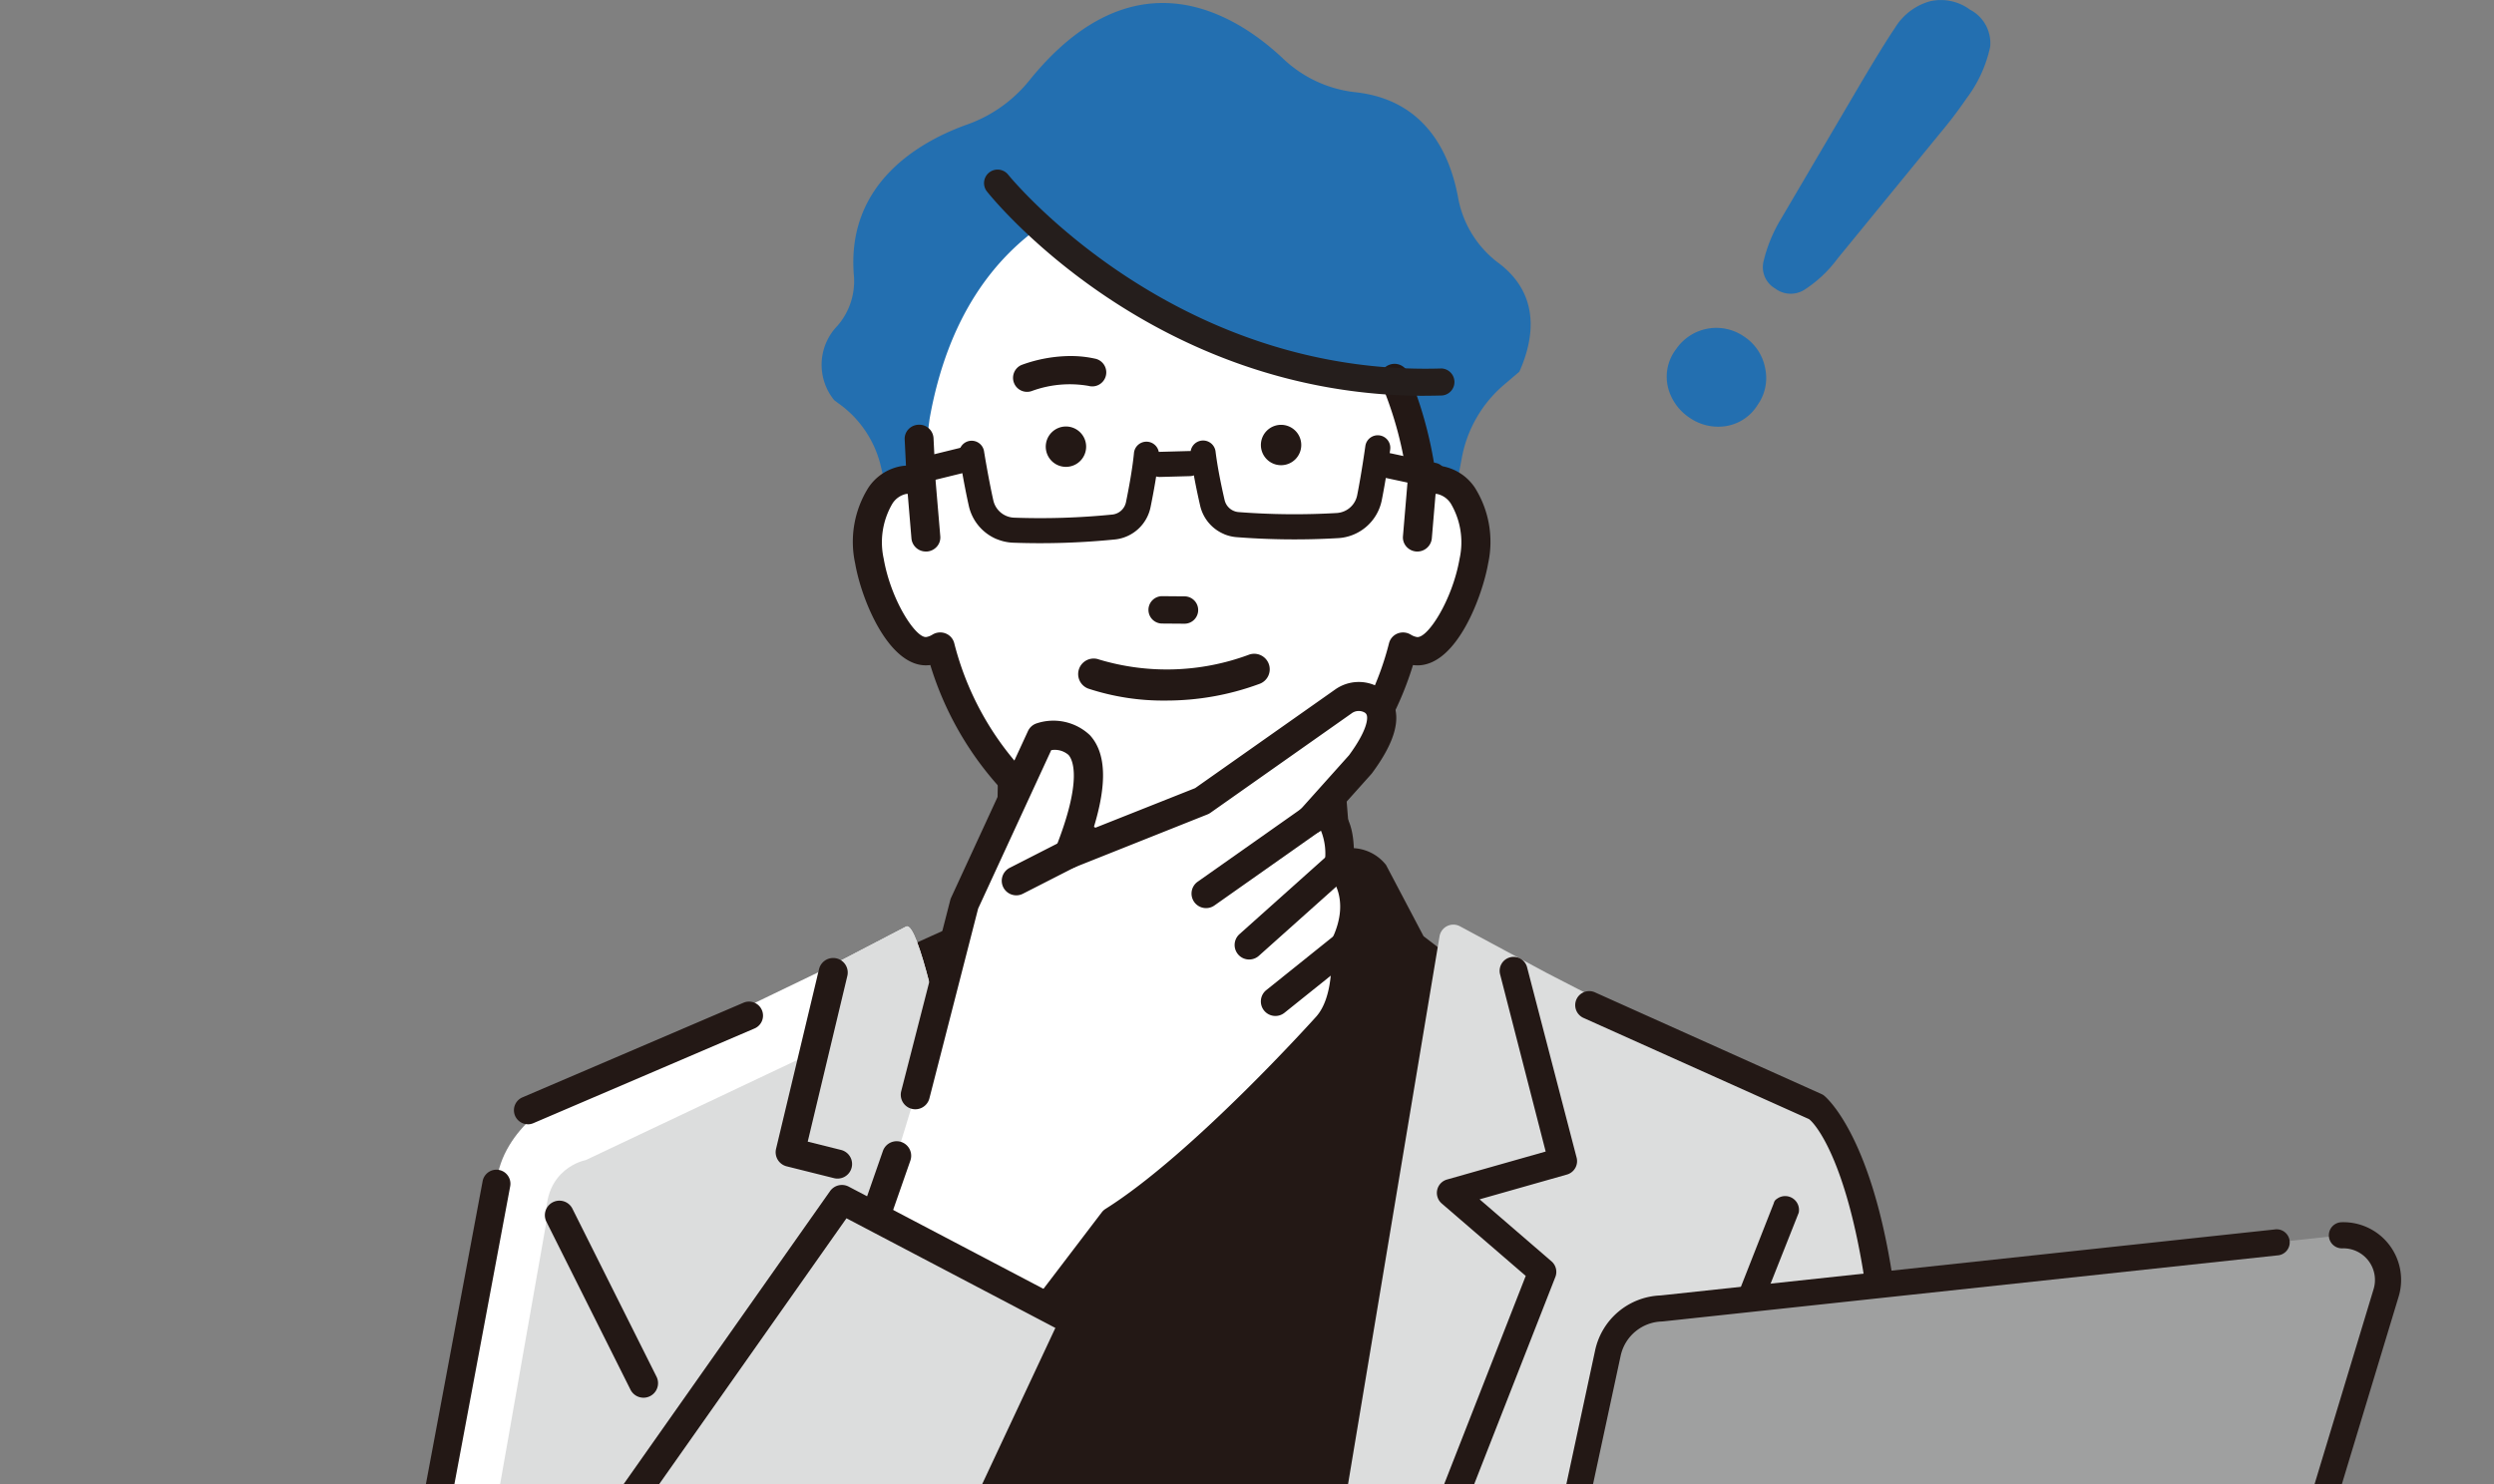 <svg xmlns="http://www.w3.org/2000/svg" xmlns:xlink="http://www.w3.org/1999/xlink" width="210" height="125" viewBox="0 0 210 125">
  <rect x="0" y="0" width="210" height="125" fill="#808080" stroke="none"/>
  <defs>
    <clipPath id="clip-path">
      <rect id="長方形_1121" data-name="長方形 1121" width="210" height="125" transform="translate(818 1128)" fill="#fff" stroke="#707070" stroke-width="1"/>
    </clipPath>
  </defs>
  <g id="マスクグループ_7" data-name="マスクグループ 7" transform="translate(-818 -1128)" clip-path="url(#clip-path)">
    <g id="グループ_889" data-name="グループ 889" transform="translate(830.181 1128)">
      <g id="グループ_890" data-name="グループ 890" transform="translate(17)">
        <path id="パス_17077" data-name="パス 17077" d="M125.489,146.929l-3.159-6a3.72,3.72,0,0,0-3.824-1.31l-15.246,3.8-13.4-3.195a2.511,2.511,0,0,0-2.954,1.612l-1.574,4.494-13.939,6.3L82.678,266.861h40.156L133.786,153.3Z" transform="translate(-34.804 -68.076)" fill="#231815"/>
        <path id="パス_17078" data-name="パス 17078" d="M135.055,22.405a8.846,8.846,0,0,1-3.411-5.475C130.968,13.2,128.906,8.62,122.919,8a10.473,10.473,0,0,1-6.073-2.876C114.405,2.846,110.544.193,106,.52c-3.7.266-7.244,2.473-10.52,6.56a11.759,11.759,0,0,1-5.231,3.665c-3.842,1.38-10.182,4.873-9.484,12.766a5.727,5.727,0,0,1-1.383,4.163,4.715,4.715,0,0,0-.279,6.271l.314.238a9.019,9.019,0,0,1,3.606,5.3L86.09,52.335l43.045,1.414,2.825-15a10.621,10.621,0,0,1,3.539-6.1l1.293-1.1.025-.056c1.174-2.652,1.822-6.382-1.762-9.092" transform="translate(-38.042 -0.24)" fill="#236fb0"/>
        <path id="パス_17079" data-name="パス 17079" d="M136.77,127.669l-1.387-14.479H109.328l-.314,14.955c16.109,10.056,27.756-.476,27.756-.476" transform="translate(-53.144 -55.233)" fill="#fff"/>
        <path id="パス_17080" data-name="パス 17080" d="M107.867,131.137h-.022a1.207,1.207,0,0,1-1.185-1.229l.314-17.891a1.207,1.207,0,0,1,1.206-1.187h26.055a1.207,1.207,0,0,1,1.2,1.112l1.387,17.322a1.206,1.206,0,1,1-2.4.193l-1.3-16.21H109.366l-.294,16.7a1.207,1.207,0,0,1-1.205,1.187" transform="translate(-51.996 -54.081)" fill="#231815"/>
        <path id="パス_17081" data-name="パス 17081" d="M100.613,36.64c6.83,5.76,6.83,6.84,14.019,9.719,0,0,16.3,2.964,15.349,3.353.292.672,1.006,3.124,1.567,5.328a32.249,32.249,0,0,1,.748,3.469,2.774,2.774,0,0,1,1.5-.192c2.172.357,3.454,3.408,2.865,6.814s-2.831,7.931-5,7.576a2.655,2.655,0,0,1-.954-.368A26.109,26.109,0,0,1,118.657,88.4a15.27,15.27,0,0,1-14.888,0A26.1,26.1,0,0,1,91.724,72.34a2.653,2.653,0,0,1-.955.368c-2.173.355-4.412-4.17-5-7.576s.692-6.457,2.864-6.814a2.777,2.777,0,0,1,1.5.192l.7-5.351c1.527-8.61,5.471-13.639,9.785-16.518h0" transform="translate(-41.74 -17.879)" fill="#fff"/>
        <path id="パス_17082" data-name="パス 17082" d="M132.981,68.83a3.588,3.588,0,0,0-.788-.04,33.687,33.687,0,0,0-2.246-7.965,1.044,1.044,0,0,0-1.352-.535.994.994,0,0,0-.55,1.314,31.3,31.3,0,0,1,2.229,8.424l-.384,4.535a1.013,1.013,0,0,0,.944,1.082c.029,0,.057,0,.086,0a1.021,1.021,0,0,0,1.027-.921l.333-3.928a1.471,1.471,0,0,1,.359.009c1.379.227,2.548,2.606,2.019,5.658-.619,3.559-2.74,6.923-3.813,6.754a1.6,1.6,0,0,1-.578-.227,1.058,1.058,0,0,0-.939-.081,1.013,1.013,0,0,0-.614.695,25.048,25.048,0,0,1-11.555,15.424,14.091,14.091,0,0,1-13.84.012A25.057,25.057,0,0,1,91.743,83.608a1.011,1.011,0,0,0-.615-.7,1.059,1.059,0,0,0-.94.082,1.584,1.584,0,0,1-.575.226c-1.076.179-3.2-3.2-3.815-6.753-.528-3.052.64-5.432,2.017-5.658a1.5,1.5,0,0,1,.362-.009l.333,3.928a1.021,1.021,0,0,0,1.027.921c.029,0,.057,0,.086,0a1.012,1.012,0,0,0,.944-1.082l-.391-4.613L90,66.294a1.032,1.032,0,0,0-2.061.1l.117,2.394a3.615,3.615,0,0,0-.58.047c-2.776.457-4.4,3.958-3.71,7.97.554,3.191,2.933,8.93,6.2,8.4l.081-.014a27.038,27.038,0,0,0,12.185,15.56,16.272,16.272,0,0,0,8.064,2.125,16.069,16.069,0,0,0,7.916-2.11,27.08,27.08,0,0,0,12.211-15.576l.084.015a2.631,2.631,0,0,0,.421.034c3.037,0,5.241-5.382,5.772-8.433.694-4.013-.935-7.514-3.713-7.97" transform="translate(-40.756 -29.381)" fill="#231815"/>
        <path id="パス_17083" data-name="パス 17083" d="M110.111,102.878a16.531,16.531,0,0,1-8.164-2.155A27.182,27.182,0,0,1,89.73,85.216c-3.344.46-5.769-5.332-6.329-8.562a8.576,8.576,0,0,1,1.116-6.378,4.2,4.2,0,0,1,2.748-1.808,3.872,3.872,0,0,1,.415-.045l-.108-2.2a1.168,1.168,0,0,1,.3-.846,1.219,1.219,0,0,1,.854-.4,1.2,1.2,0,0,1,1.275,1.131l.179,3.657.39,4.606a1.163,1.163,0,0,1-.275.856,1.219,1.219,0,0,1-.84.428c-.032,0-.067,0-.1,0a1.214,1.214,0,0,1-1.213-1.092L87.827,70.8a1.128,1.128,0,0,0-.161.013,1.831,1.831,0,0,0-1.137.824,6.433,6.433,0,0,0-.725,4.618c.615,3.539,2.729,6.741,3.6,6.6a1.4,1.4,0,0,0,.507-.2,1.247,1.247,0,0,1,1.107-.1,1.2,1.2,0,0,1,.728.824A24.868,24.868,0,0,0,103.234,98.7a13.942,13.942,0,0,0,13.655-.014,24.855,24.855,0,0,0,11.465-15.305,1.2,1.2,0,0,1,.727-.824,1.246,1.246,0,0,1,1.105.1,1.417,1.417,0,0,0,.511.2c.887.149,2.985-3.072,3.6-6.6a6.426,6.426,0,0,0-.725-4.617,1.831,1.831,0,0,0-1.14-.825,1.075,1.075,0,0,0-.157-.013l-.318,3.763a1.227,1.227,0,0,1-2.154.66,1.166,1.166,0,0,1-.275-.856l.383-4.535A31.252,31.252,0,0,0,127.7,61.5a1.157,1.157,0,0,1-.011-.9,1.194,1.194,0,0,1,.661-.658,1.231,1.231,0,0,1,1.593.633,34.007,34.007,0,0,1,2.234,7.846,3.413,3.413,0,0,1,.658.049h0a4.2,4.2,0,0,1,2.75,1.81,8.575,8.575,0,0,1,1.116,6.377c-.467,2.69-2.616,8.588-5.955,8.588-.127-.005-.249-.008-.374-.026a27.234,27.234,0,0,1-12.248,15.526,16.278,16.278,0,0,1-8.01,2.136M89.858,84.819a.19.19,0,0,1,.182.133,26.82,26.82,0,0,0,12.1,15.452,16.116,16.116,0,0,0,7.97,2.1,15.912,15.912,0,0,0,7.825-2.086,26.862,26.862,0,0,0,12.123-15.467.185.185,0,0,1,.216-.13l.077.014a3.279,3.279,0,0,0,.39.032c2.933,0,5.087-5.392,5.588-8.279a8.318,8.318,0,0,0-1.053-6.1,3.835,3.835,0,0,0-2.506-1.657,3.43,3.43,0,0,0-.746-.038.18.18,0,0,1-.2-.158,33.6,33.6,0,0,0-2.232-7.918.857.857,0,0,0-1.11-.436.824.824,0,0,0-.457.453.785.785,0,0,0,.008.613,31.579,31.579,0,0,1,2.243,8.478L129.9,74.4a.794.794,0,0,0,.188.583.848.848,0,0,0,.585.3.683.683,0,0,0,.071,0,.838.838,0,0,0,.841-.75l.332-3.927a.187.187,0,0,1,.171-.171,1.636,1.636,0,0,1,.405.011,2.188,2.188,0,0,1,1.384.977,6.708,6.708,0,0,1,.788,4.9c-.6,3.43-2.73,7.122-4.025,6.907a1.778,1.778,0,0,1-.647-.252.873.873,0,0,0-.773-.066.824.824,0,0,0-.5.566,25.234,25.234,0,0,1-11.643,15.54,14.329,14.329,0,0,1-14.032.01,25.242,25.242,0,0,1-11.658-15.55.824.824,0,0,0-.5-.566.875.875,0,0,0-.774.067,1.754,1.754,0,0,1-.642.251c-1.293.211-3.432-3.466-4.029-6.906a6.715,6.715,0,0,1,.788-4.9,2.185,2.185,0,0,1,1.382-.976,1.794,1.794,0,0,1,.407-.011.186.186,0,0,1,.171.171l.333,3.927a.84.84,0,0,0,.91.748.85.85,0,0,0,.587-.3A.792.792,0,0,0,90.2,74.4l-.391-4.612-.179-3.664a.833.833,0,0,0-.885-.777.849.849,0,0,0-.6.278.8.8,0,0,0-.209.576l.117,2.395a.187.187,0,0,1-.187.2,3.459,3.459,0,0,0-.55.045,3.832,3.832,0,0,0-2.5,1.655,8.322,8.322,0,0,0-1.053,6.1c.543,3.127,2.855,8.755,5.981,8.245l.073-.013a.206.206,0,0,1,.035,0" transform="translate(-40.577 -29.203)" fill="#231815"/>
        <path id="パス_17084" data-name="パス 17084" d="M103.831,80.8a3.979,3.979,0,0,1-2.376-2.818c-.419-1.873-.787-4.151-.8-4.247a1.056,1.056,0,1,1,2.085-.336c0,.023.374,2.311.779,4.121a1.867,1.867,0,0,0,1.769,1.461,61.082,61.082,0,0,0,8.26-.264,1.316,1.316,0,0,0,1.143-1.046c.23-1.122.533-2.743.668-4.1a1.056,1.056,0,1,1,2.1.21c-.144,1.442-.461,3.141-.7,4.312a3.422,3.422,0,0,1-2.973,2.72,63.149,63.149,0,0,1-8.56.277,3.977,3.977,0,0,1-1.391-.294" transform="translate(-49.061 -35.379)" fill="#231815"/>
        <path id="パス_17085" data-name="パス 17085" d="M92.876,74.4a1.057,1.057,0,0,0,.652,2.005l4.327-1.062a1.057,1.057,0,0,0-.5-2.054l-4.327,1.062a1.043,1.043,0,0,0-.15.049" transform="translate(-44.957 -35.746)" fill="#231815"/>
        <path id="パス_17086" data-name="パス 17086" d="M141.51,79.932a3.425,3.425,0,0,1-2.04-2.411c-.267-1.166-.622-2.857-.8-4.294a1.056,1.056,0,1,1,2.1-.257c.165,1.348.5,2.962.76,4.079a1.316,1.316,0,0,0,1.166,1.019,61.083,61.083,0,0,0,8.263.08,1.868,1.868,0,0,0,1.736-1.5c.364-1.818.684-4.115.687-4.138a1.056,1.056,0,1,1,2.092.291c-.013.1-.331,2.381-.708,4.263a3.98,3.98,0,0,1-3.7,3.2,63.193,63.193,0,0,1-8.563-.086,3.439,3.439,0,0,1-.993-.242" transform="translate(-67.598 -34.938)" fill="#231815"/>
        <path id="パス_17087" data-name="パス 17087" d="M168.039,74.24a1.058,1.058,0,0,0,.178,2.013l4.676,1a1.057,1.057,0,0,0,.441-2.068l-4.676-1a1.048,1.048,0,0,0-.619.055" transform="translate(-81.598 -36.188)" fill="#231815"/>
        <path id="パス_17088" data-name="パス 17088" d="M132.186,76.3a1.058,1.058,0,0,1,.371-2.036l2.519-.069a1.057,1.057,0,0,1,.057,2.114l-2.519.069a1.055,1.055,0,0,1-.428-.078" transform="translate(-64.12 -36.206)" fill="#231815"/>
        <path id="パス_17089" data-name="パス 17089" d="M141.839,46.927c-22.929,0-36.319-16.509-36.889-17.226a1.14,1.14,0,0,1,1.782-1.421c.133.167,13.308,16.366,35.149,16.366.447,0,.893-.007,1.346-.02h.035A1.141,1.141,0,0,1,143.3,46.9q-.735.022-1.458.022" transform="translate(-51.042 -13.59)" fill="#251e1c"/>
        <path id="パス_17090" data-name="パス 17090" d="M50.993,161.9s-2.027-9.936-3.046-9.507L40.5,156.269,19.186,166.544s-5.31,2.653-5.753,7.516L5.885,216.843c-16.754,58.8,21.91,35.2,21.91,35.2l1.132,21.1,30.311.046.047-52.226Z" transform="translate(-0.817 -74.358)" fill="#fff"/>
        <path id="パス_17091" data-name="パス 17091" d="M56.241,161.9s-2.027-9.936-3.046-9.507l-7.443,3.872-.633,6.848L26.2,172.07s-3.651.663-3.308,5.189l-6.98,39.584c-13.607,58.012,17.127,35.2,17.127,35.2l4.112-6.029,1.66,27.125,25.671.046.047-52.226Z" transform="translate(-6.064 -74.358)" fill="#dcdddd"/>
        <path id="パス_17092" data-name="パス 17092" d="M221.08,245.536c-11.666-27.253-14.575-59.76-14.575-59.76a94.96,94.96,0,0,0-6.633-18.33c-6.485-2.9-22.741-11.327-22.741-11.327l-7.22-3.884a1.179,1.179,0,0,0-1.716.811l-11.308,67.728L156.223,273h51.139l13.275-19.95c2.507-3.23,2.051-3.757.442-7.516" transform="translate(-76.158 -74.216)" fill="#dcdddd"/>
        <path id="パス_17093" data-name="パス 17093" d="M162.554,227.981a1.175,1.175,0,0,1-1.094-1.6l16.5-42.137-7.075-6.1a1.173,1.173,0,0,1,.447-2.017l8.307-2.357-3.831-14.9a1.175,1.175,0,0,1,2.251-.674l4.174,16.045a1.174,1.174,0,0,1-.8,1.466l-7.358,2.088,6.054,5.223a1.174,1.174,0,0,1,.326,1.316l-16.807,42.911a1.176,1.176,0,0,1-1.095.746" transform="translate(-78.671 -76.78)" fill="#231815"/>
        <path id="パス_17094" data-name="パス 17094" d="M213.659,295.927c-.033,0-.066,0-.1,0a1.114,1.114,0,0,1-1.012-1.206l3.89-78.561.02-.138,7.336-18.66a.543.543,0,0,1,.254-.354,1.163,1.163,0,0,1,1.841,1.166l-7.24,18.263-3.882,78.479a1.114,1.114,0,0,1-1.109,1.015" transform="translate(-103.614 -96.029)" fill="#231815"/>
        <path id="パス_17095" data-name="パス 17095" d="M102.092,308.771a2.941,2.941,0,1,1-2.941-2.938,2.939,2.939,0,0,1,2.941,2.938" transform="translate(-46.902 -149.235)" fill="#231815"/>
        <path id="パス_17096" data-name="パス 17096" d="M102.092,357.687a2.941,2.941,0,1,1-2.941-2.938,2.939,2.939,0,0,1,2.941,2.938" transform="translate(-46.902 -173.104)" fill="#231815"/>
        <path id="パス_17097" data-name="パス 17097" d="M150.219,71.59a1.7,1.7,0,1,0,1.685-1.709,1.7,1.7,0,0,0-1.685,1.709" transform="translate(-73.231 -34.099)" fill="#231815"/>
        <path id="パス_17098" data-name="パス 17098" d="M114.874,71.864a1.7,1.7,0,1,0,1.684-1.709,1.7,1.7,0,0,0-1.684,1.709" transform="translate(-56 -34.233)" fill="#231815"/>
        <path id="パス_17099" data-name="パス 17099" d="M133.084,100.366a1.011,1.011,0,1,1,.016-2.022l1.848.014a1.011,1.011,0,1,1-.016,2.022Z" transform="translate(-64.388 -47.988)" fill="#231815"/>
        <path id="パス_17100" data-name="パス 17100" d="M134.8,100.386l-1.848-.014a1.153,1.153,0,1,1,.018-2.305l1.848.015a1.152,1.152,0,0,1,.8,1.973,1.143,1.143,0,0,1-.818.331m-2.45-1.787a.87.87,0,0,0,.6,1.49l1.849.014a.87.87,0,1,0,.013-1.739l-1.848-.014a.86.86,0,0,0-.337.064.876.876,0,0,0-.281.185m.6,1.632h0Z" transform="translate(-64.254 -47.853)" fill="#231815"/>
        <path id="パス_17101" data-name="パス 17101" d="M114.426,58.567a9.233,9.233,0,0,1,1.913.212,1.18,1.18,0,1,1-.514,2.3,9.261,9.261,0,0,0-4.762.429,1.18,1.18,0,0,1-.882-2.188,12.123,12.123,0,0,1,4.245-.755" transform="translate(-53.353 -28.578)" fill="#231815"/>
        <path id="パス_17102" data-name="パス 17102" d="M126.694,114.874a2.229,2.229,0,0,0-2.434.134l-11.874,8.366-11.212,4.457c4.764-11.963-2.342-9.826-2.342-9.826l-6.468,14.025L88.23,148.14l-1.559,5.115-3.9,11.179,10.311,9.872,11.838-15.545c7.558-4.751,17.995-16.408,17.995-16.408,2.087-2.331,1.514-6.8,1.514-6.8,2.1-4.348-.5-6.817-.5-6.817.307-5.667-2.378-3.776-2.378-3.776l4.175-4.663c2.515-3.411,1.935-4.83.977-5.419" transform="translate(-40.348 -55.908)" fill="#fff"/>
        <path id="パス_17103" data-name="パス 17103" d="M91.912,174.361a1.226,1.226,0,0,1-.848-.34l-10.31-9.872a1.223,1.223,0,0,1-.31-1.287l3.9-11.179a1.225,1.225,0,0,1,2.314.806l-3.645,10.437,8.751,8.378,11.007-14.453a1.218,1.218,0,0,1,.322-.294c7.328-4.607,17.631-16.073,17.734-16.189,1.406-1.571,1.353-4.744,1.213-5.834a1.222,1.222,0,0,1,.112-.687c1.691-3.5-.225-5.378-.244-5.4a1.223,1.223,0,0,1-.38-.954,5.2,5.2,0,0,0-.292-2.776.755.755,0,0,0-.175.079,1.215,1.215,0,0,1-1.612-.193,1.231,1.231,0,0,1,.011-1.636l4.135-4.619c1.577-2.153,1.554-3.075,1.508-3.308a.406.406,0,0,0-.221-.3,1.007,1.007,0,0,0-1.085.092l-11.874,8.366a1.211,1.211,0,0,1-.253.137L100.462,127.8a1.224,1.224,0,0,1-1.591-1.589c2.335-5.863,1.43-7.52,1.1-7.888a1.756,1.756,0,0,0-1.454-.4l-6.155,13.345-4.107,16a1.225,1.225,0,0,1-2.373-.608l4.134-16.11a1.228,1.228,0,0,1,.074-.208l6.468-14.025a1.223,1.223,0,0,1,.759-.66,4.477,4.477,0,0,1,4.454,1c1.37,1.492,1.473,4.077.3,7.864l8.563-3.4,11.755-8.282a3.439,3.439,0,0,1,3.782-.177,2.84,2.84,0,0,1,1.342,1.915c.269,1.381-.377,3.106-1.975,5.273-.023.032-.048.061-.073.091l-2.612,2.917c1.054.953,1.192,2.772,1.146,4.278.771,1.008,2.223,3.614.512,7.456.1,1.213.223,5.089-1.853,7.409-.427.477-10.471,11.653-18.066,16.508l-11.706,15.37a1.223,1.223,0,0,1-.879.479c-.032,0-.064,0-.1,0" transform="translate(-39.183 -54.739)" fill="#231815"/>
        <path id="パス_17104" data-name="パス 17104" d="M140.048,141.122a1.224,1.224,0,0,1-.707-2.224l8.822-6.216a1.224,1.224,0,1,1,1.412,2l-8.822,6.216a1.22,1.22,0,0,1-.7.224" transform="translate(-67.675 -64.635)" fill="#231815"/>
        <path id="パス_17105" data-name="パス 17105" d="M147.129,149.049a1.224,1.224,0,0,1-.817-2.136l7.57-6.769a1.225,1.225,0,0,1,1.634,1.824l-7.57,6.768a1.222,1.222,0,0,1-.816.312" transform="translate(-71.127 -68.233)" fill="#231815"/>
        <path id="パス_17106" data-name="パス 17106" d="M151.439,160.3a1.224,1.224,0,0,1-.768-2.178l5.867-4.707a1.224,1.224,0,1,1,1.534,1.908l-5.867,4.707a1.219,1.219,0,0,1-.766.27" transform="translate(-73.228 -74.729)" fill="#231815"/>
        <path id="パス_17107" data-name="パス 17107" d="M108.869,142.785a1.224,1.224,0,0,1-.558-2.314l4.433-2.262a1.224,1.224,0,1,1,1.114,2.18l-4.433,2.262a1.221,1.221,0,0,1-.556.135" transform="translate(-52.475 -67.375)" fill="#231815"/>
        <path id="パス_17108" data-name="パス 17108" d="M51.027,197.306l-31.916,45.32L48.7,254.335l21.9-46.75Z" transform="translate(-9.316 -96.278)" fill="#dcdddd"/>
        <path id="パス_17109" data-name="パス 17109" d="M47.537,254.394a1.225,1.225,0,0,1-1.109-1.743l21.407-45.692-17.591-9.235-31.3,44.441a1.225,1.225,0,0,1-2-1.409l31.917-45.32a1.227,1.227,0,0,1,1.571-.379l19.58,10.279a1.224,1.224,0,0,1,.54,1.6l-21.9,46.75a1.226,1.226,0,0,1-1.111.706" transform="translate(-8.151 -95.112)" fill="#231815"/>
        <path id="パス_17110" data-name="パス 17110" d="M75.71,176.161a1.219,1.219,0,0,1-.3-.037l-3.982-.995a1.224,1.224,0,0,1-.895-1.472l3.62-15.138a1.225,1.225,0,0,1,2.383.569L73.2,173.049l2.806.7a1.224,1.224,0,0,1-.3,2.412" transform="translate(-34.369 -76.893)" fill="#231815"/>
        <path id="パス_17111" data-name="パス 17111" d="M12.31,277.755a10.564,10.564,0,0,1-2.855-.334c-14.535-4.084-8.089-30.69-7.688-32.286l9.69-51.761a1.18,1.18,0,0,1,2.321.434l-9.7,51.8c0,.025-.01.049-.016.073-.066.259-6.434,25.97,6.049,29.477A13.011,13.011,0,0,0,17.7,274.3c7.587-2.919,13.255-10.833,16.674-16.958a1.18,1.18,0,0,1,2.062,1.15c-9.45,16.929-19.371,19.265-24.126,19.265" transform="translate(0 -93.89)" fill="#231815"/>
        <path id="パス_17112" data-name="パス 17112" d="M101.687,280.42a1.225,1.225,0,0,1-1.077-.638l-3.982-7.294a1.225,1.225,0,0,1,2.151-1.172l3.982,7.294a1.225,1.225,0,0,1-1.074,1.811" transform="translate(-47.033 -132.08)" fill="#231815"/>
        <path id="パス_17113" data-name="パス 17113" d="M52.73,372.526a1.225,1.225,0,0,1-1.221-1.134l-1-16.515a1.225,1.225,0,0,1,2.443-.179l1,16.514a1.224,1.224,0,0,1-1.132,1.31c-.03,0-.061,0-.091,0" transform="translate(-24.62 -172.526)" fill="#231815"/>
        <path id="パス_17114" data-name="パス 17114" d="M40.893,214.1a1.226,1.226,0,0,1-1.1-.677l-7.08-14.147a1.225,1.225,0,0,1,2.192-1.095l7.08,14.147a1.225,1.225,0,0,1-1.1,1.772" transform="translate(-15.886 -96.376)" fill="#231815"/>
        <path id="パス_17115" data-name="パス 17115" d="M28.675,175.1a1.18,1.18,0,0,1-.465-2.264l18.584-7.958a1.18,1.18,0,1,1,.93,2.168L29.14,175.005a1.187,1.187,0,0,1-.465.1" transform="translate(-13.403 -80.408)" fill="#231815"/>
        <path id="パス_17116" data-name="パス 17116" d="M227.415,188.4a1.181,1.181,0,0,1-1.165-1c-1.572-10.207-4.182-13.224-4.693-13.579L202.574,165.3a1.18,1.18,0,1,1,1.011-2.132l19.06,8.559a1.284,1.284,0,0,1,.114.062c.253.156,3.994,3.357,5.826,15.254a1.18,1.18,0,0,1-.988,1.345,1.206,1.206,0,0,1-.181.014" transform="translate(-98.424 -79.566)" fill="#231815"/>
        <path id="パス_17117" data-name="パス 17117" d="M328.45,313.3s5.04,4.531-6.3,7.8l-.253-7.3s6.3-4.783,6.552-.5" transform="translate(-156.923 -152.008)" fill="#fff"/>
        <path id="パス_17118" data-name="パス 17118" d="M321.954,321.113a.209.209,0,0,1-.207-.2l-.252-7.3a.205.205,0,0,1,.081-.171c.164-.124,4.019-3.025,5.9-2.163a1.882,1.882,0,0,1,.981,1.73,3.517,3.517,0,0,1,1.05,3.141c-.457,1.985-2.978,3.652-7.493,4.955a.2.2,0,0,1-.056.009m-.043-7.407.24,6.927c5.222-1.55,6.665-3.34,6.95-4.577a3.194,3.194,0,0,0-.985-2.8.2.2,0,0,1-.068-.141,1.551,1.551,0,0,0-.747-1.461c-1.508-.7-4.815,1.635-5.389,2.053" transform="translate(-156.727 -151.814)" fill="#231815"/>
        <path id="パス_17119" data-name="パス 17119" d="M321.1,321.151a1.1,1.1,0,0,1-1.1-1.06l-.252-7.3a1.1,1.1,0,0,1,.434-.912,19.221,19.221,0,0,1,2.321-1.472c1.936-1.03,3.4-1.289,4.488-.791a2.6,2.6,0,0,1,1.462,2.152,4.312,4.312,0,0,1,1.065,3.729c-.542,2.357-3.2,4.193-8.115,5.612a1.087,1.087,0,0,1-.3.043m.867-7.854.182,5.278c4.121-1.394,5.053-2.811,5.228-3.571a2.285,2.285,0,0,0-.712-1.939,1.1,1.1,0,0,1-.362-.752c-.017-.3-.087-.637-.229-.7-.616-.283-2.561.614-4.107,1.687" transform="translate(-155.878 -150.96)" fill="#231815"/>
        <path id="パス_17120" data-name="パス 17120" d="M320.908,321.161a1.307,1.307,0,0,1-1.305-1.26l-.252-7.3a1.308,1.308,0,0,1,.515-1.083,19.5,19.5,0,0,1,2.349-1.491c2-1.062,3.523-1.322,4.672-.8a2.791,2.791,0,0,1,1.571,2.25,4.468,4.468,0,0,1,1.071,3.864c-.56,2.437-3.262,4.323-8.259,5.765a1.3,1.3,0,0,1-.362.051m4.7-11.783a7.136,7.136,0,0,0-3.195,1.013,19.035,19.035,0,0,0-2.292,1.454.892.892,0,0,0-.353.742l.252,7.3a.883.883,0,0,0,.368.691.9.9,0,0,0,.771.136c4.84-1.4,7.447-3.183,7.971-5.461a4.086,4.086,0,0,0-1.02-3.548.213.213,0,0,1-.048-.1,2.412,2.412,0,0,0-1.344-1.995,2.63,2.63,0,0,0-1.111-.227m-3.646,9.206a.209.209,0,0,1-.118-.036.206.206,0,0,1-.089-.163l-.182-5.278a.207.207,0,0,1,.089-.177c1.236-.858,3.5-2.077,4.311-1.7.253.116.329.542.348.878a.887.887,0,0,0,.295.61,2.469,2.469,0,0,1,.775,2.138c-.217.943-1.324,2.353-5.363,3.72a.21.21,0,0,1-.066.011m.027-5.378.169,4.886c3.837-1.343,4.675-2.659,4.83-3.331a2.1,2.1,0,0,0-.652-1.742,1.291,1.291,0,0,1-.427-.89,1.1,1.1,0,0,0-.123-.536c-.464-.208-2.222.538-3.8,1.613" transform="translate(-155.681 -150.765)" fill="#231815"/>
        <path id="パス_17121" data-name="パス 17121" d="M260.549,308.9s-5.977,12.074,3.253,15.182l13.882-2.846s1.764-19.385-17.135-12.336" transform="translate(-126.088 -149.979)" fill="#fff"/>
        <path id="パス_17122" data-name="パス 17122" d="M221.534,209.355l57.3-6.158a3.761,3.761,0,0,1,3.712,4.876l-14.811,48.938-56.966,9.506-34.73-4.732v-4.092l32.309-4.2,8.681-40.381a4.767,4.767,0,0,1,4.511-3.755" transform="translate(-110.815 -99.152)" fill="#9fa0a0"/>
        <path id="パス_17123" data-name="パス 17123" d="M238.03,254.113a1.121,1.121,0,0,1-.232-.025,1.1,1.1,0,0,1-.845-1.3l8.681-40.38a5.858,5.858,0,0,1,5.507-4.621l51.7-5.557a1.1,1.1,0,1,1,.235,2.184l-51.74,5.561c-.027,0-.055,0-.083.006a3.662,3.662,0,0,0-3.471,2.889L239.1,253.245a1.1,1.1,0,0,1-1.074.868" transform="translate(-140.501 -98.676)" fill="#231815"/>
        <path id="パス_17125" data-name="パス 17125" d="M209.718,315.284a1.115,1.115,0,0,1-.149-.01l-34.73-4.731a1.1,1.1,0,0,1-.951-1.089v-4.091a1.1,1.1,0,0,1,.957-1.089l25.984-3.382a1.1,1.1,0,1,1,.284,2.179l-25.027,3.257V308.5l33.606,4.579,14.991-2.732a1.1,1.1,0,1,1,.395,2.161l-15.163,2.762a1.065,1.065,0,0,1-.2.018" transform="translate(-109.769 -146.82)" fill="#231815"/>
        <path id="パス_17127" data-name="パス 17127" d="M327.954,260.085a1.1,1.1,0,0,1-.243-2.169l12.676-2.88,14.626-48.327a2.663,2.663,0,0,0-2.625-3.46,1.1,1.1,0,1,1-.069-2.2,4.86,4.86,0,0,1,4.8,6.3l-14.809,48.93a1.1,1.1,0,0,1-.808.753l-13.3,3.021a1.088,1.088,0,0,1-.245.028" transform="translate(-184.34 -98.105)" fill="#231815"/>
        <path id="パス_17129" data-name="パス 17129" d="M300.3,280.591s-1.138-5.227-5.266,0c0,0-1.92-1.982-4.68,4.092,0,0-3.274-1.451-6.2,5.563L280.4,300.757l-3.085,8.064s8.4-.5,20.65-1.943a5.321,5.321,0,0,0,4.209-4.113l1.628-6.1s3.527-19.175-3.51-16.074" transform="translate(-135.191 -135.785)" fill="#fff"/>
        <path id="パス_17130" data-name="パス 17130" d="M276.272,308.87a1.1,1.1,0,0,1-.065-2.2c.084,0,8.513-.519,20.588-1.937a4.261,4.261,0,0,0,3.275-3.305l1.616-6.057c.966-5.288,1.467-13.373-.439-14.877-.141-.112-.517-.409-1.554.048a1.1,1.1,0,0,1-1.518-.772c-.121-.534-.514-1.36-.905-1.449-.363-.082-1.215.367-2.423,1.9a1.048,1.048,0,0,1-.841.488.935.935,0,0,1-.786-.37.3.3,0,0,0-.177.007c-.278.076-1.3.569-2.737,3.74a1.066,1.066,0,0,1-.612.6,1.013,1.013,0,0,1-.82-.046c-.827-.272-2.847.42-4.742,4.948l-3.737,10.483a1.1,1.1,0,0,1-2.072-.737l3.747-10.511c.007-.018.013-.036.021-.054,1.36-3.262,3.012-5.3,4.91-6.054a4.155,4.155,0,0,1,1.667-.306c1.293-2.6,2.622-3.995,4.05-4.242a2.471,2.471,0,0,1,.963.021c1.464-1.645,2.8-2.3,4.086-2.007a3.35,3.35,0,0,1,2.165,1.99,3.186,3.186,0,0,1,2.679.6c3.628,2.864,1.662,14.7,1.23,17.04-.005.028-.011.057-.019.085L302.2,302a6.414,6.414,0,0,1-5.143,4.921c-12.141,1.427-20.629,1.943-20.713,1.948l-.067,0" transform="translate(-134.146 -134.735)" fill="#231815"/>
        <path id="パス_17131" data-name="パス 17131" d="M276.076,308.879a1.3,1.3,0,0,1-.077-2.607c.083,0,8.564-.525,20.577-1.936a4.058,4.058,0,0,0,3.1-3.154l1.616-6.056c1.1-6.033,1.276-13.365-.367-14.662-.115-.09-.418-.332-1.344.075a1.305,1.305,0,0,1-1.8-.917c-.133-.585-.511-1.238-.749-1.291-.192-.04-.941.209-2.216,1.822a1.222,1.222,0,0,1-1.01.567,1.146,1.146,0,0,1-.882-.375l-.02,0c-.182.05-1.164.459-2.6,3.626a1.264,1.264,0,0,1-.733.713,1.218,1.218,0,0,1-.982-.058c-.722-.23-2.621.46-4.457,4.844l-3.733,10.473a1.306,1.306,0,1,1-2.46-.875l3.746-10.511a.627.627,0,0,1,.028-.07c1.379-3.309,3.069-5.383,5.021-6.161a4.405,4.405,0,0,1,1.616-.323c1.308-2.595,2.664-3.981,4.142-4.237a2.661,2.661,0,0,1,.923,0c1.49-1.643,2.865-2.293,4.209-1.983a3.48,3.48,0,0,1,2.237,1.961,3.375,3.375,0,0,1,2.689.667c3.723,2.939,1.74,14.876,1.305,17.239-.007.034-.013.068-.022.1l-1.628,6.1a6.623,6.623,0,0,1-5.318,5.073c-12.088,1.42-20.642,1.944-20.725,1.949ZM300.46,279.9a1.1,1.1,0,0,1,.721.243c2.08,1.642,1.419,10.118.514,15.076l-1.621,6.073a4.466,4.466,0,0,1-3.451,3.457c-12.024,1.413-20.518,1.933-20.6,1.938a.892.892,0,0,0,.053,1.782h.055c.082,0,8.624-.528,20.7-1.947a6.208,6.208,0,0,0,4.968-4.769l1.628-6.1c.005-.022.01-.046.014-.069.427-2.322,2.382-14.048-1.155-16.84a2.973,2.973,0,0,0-2.512-.558.206.206,0,0,1-.227-.116,3.162,3.162,0,0,0-2.024-1.876c-1.2-.275-2.474.357-3.886,1.943a.206.206,0,0,1-.2.065,2.246,2.246,0,0,0-.883-.019c-1.362.236-2.638,1.586-3.9,4.13a.236.236,0,0,1-.191.115,4.021,4.021,0,0,0-1.585.292c-1.845.735-3.457,2.734-4.8,5.942l-3.763,10.555a.893.893,0,0,0,1.683.6l3.737-10.483c1.911-4.57,3.969-5.355,4.943-5.092a.208.208,0,0,1,.121.047.831.831,0,0,0,.627.017.854.854,0,0,0,.49-.493c1.437-3.162,2.486-3.749,2.871-3.854a.679.679,0,0,1,.109-.021.2.2,0,0,1,.1-.028h.006a.207.207,0,0,1,.194.136.738.738,0,0,0,.614.269c.237.012.442-.118.672-.41,1.077-1.363,2.061-2.1,2.631-1.969s.955,1.135,1.061,1.6a.893.893,0,0,0,1.234.629,2.642,2.642,0,0,1,1.045-.265" transform="translate(-133.95 -134.538)" fill="#231815"/>
        <path id="パス_17132" data-name="パス 17132" d="M294.28,308.675a1.1,1.1,0,0,1-1.04-1.457c2.361-6.841,4.575-15.007,4.15-16.616a1.1,1.1,0,0,1,1.125-1.863c1.369.587,1.726,2.5-.508,10.546-1.2,4.33-2.674,8.607-2.689,8.65a1.1,1.1,0,0,1-1.039.74" transform="translate(-142.923 -140.85)" fill="#231815"/>
        <path id="パス_17133" data-name="パス 17133" d="M294.082,308.684a1.3,1.3,0,0,1-1.234-1.73c2.288-6.631,4.506-14.729,4.159-16.436a1.31,1.31,0,0,1-.322-1.48,1.305,1.305,0,0,1,1.715-.685c1.51.646,1.9,2.558-.39,10.79-1.214,4.37-2.681,8.626-2.695,8.663a1.3,1.3,0,0,1-1.234.878m3.8-20.026a.894.894,0,0,0-.82.542.893.893,0,0,0,.258,1.045.208.208,0,0,1,.07.107c.44,1.666-1.767,9.817-4.154,16.736a.891.891,0,0,0,.552,1.134.909.909,0,0,0,1.136-.551c.014-.041,1.491-4.333,2.686-8.638,2.183-7.866,1.858-9.773.625-10.3a.9.9,0,0,0-.353-.073" transform="translate(-142.727 -140.653)" fill="#231815"/>
        <path id="パス_17134" data-name="パス 17134" d="M306.266,305.069a1.081,1.081,0,0,1-.334-.052,1.1,1.1,0,0,1-.714-1.379c2.841-8.924,4.687-19.494,2.717-21.008a1.1,1.1,0,1,1,1.34-1.741c1.993,1.531,2.2,5.755.663,13.292-1.06,5.185-2.61,10.074-2.626,10.123a1.1,1.1,0,0,1-1.047.766" transform="translate(-148.767 -136.952)" fill="#231815"/>
        <path id="パス_17135" data-name="パス 17135" d="M306.069,305.079a1.3,1.3,0,0,1-1.244-1.7c2.831-8.895,4.627-19.368,2.787-20.782a1.305,1.305,0,0,1,1.593-2.068c2.062,1.585,2.3,5.874.739,13.5-1.057,5.171-2.617,10.1-2.632,10.146a1.3,1.3,0,0,1-1.243.908m2.342-24.409a.909.909,0,0,0-.117.008.891.891,0,0,0-.428,1.591c2.279,1.752-.176,13.472-2.647,21.234a.892.892,0,0,0,.579,1.121.907.907,0,0,0,1.122-.58c.015-.048,1.568-4.956,2.62-10.1,1.523-7.451,1.337-11.61-.587-13.087a.881.881,0,0,0-.542-.185" transform="translate(-148.57 -136.755)" fill="#231815"/>
        <path id="パス_17136" data-name="パス 17136" d="M314.827,305.361a1.1,1.1,0,0,1-1.014-1.522c.051-.123,5.109-12.378,3.154-21.859a1.1,1.1,0,0,1,2.154-.443c2.092,10.153-3.06,22.623-3.281,23.15a1.1,1.1,0,0,1-1.014.674" transform="translate(-152.941 -136.952)" fill="#231815"/>
        <path id="パス_17137" data-name="パス 17137" d="M314.631,305.37a1.306,1.306,0,0,1-1.205-1.808c.052-.122,5.068-12.4,3.144-21.738a1.306,1.306,0,0,1,2.558-.526c2.1,10.215-3.071,22.743-3.292,23.271a1.3,1.3,0,0,1-1.2.8m3.217-24.7a.908.908,0,0,0-.18.018.892.892,0,0,0-.693,1.054c1.98,9.615-3.117,21.858-3.168,21.981a.892.892,0,0,0,.48,1.166.907.907,0,0,0,1.168-.478c.22-.523,5.349-12.936,3.269-23.028a.9.9,0,0,0-.876-.712" transform="translate(-152.744 -136.755)" fill="#231815"/>
        <path id="パス_17138" data-name="パス 17138" d="M234.92,308.892a1.122,1.122,0,0,1-.232-.025,1.1,1.1,0,0,1-.845-1.3l1.594-7.419a1.1,1.1,0,0,1,2.15.461l-1.594,7.419a1.1,1.1,0,0,1-1.074.868" transform="translate(-113.985 -146.036)" fill="#231815"/>
        <path id="パス_17139" data-name="パス 17139" d="M236.707,299.678a.893.893,0,0,0-.871.705l-1.594,7.419a.893.893,0,0,0,.685,1.059.905.905,0,0,0,1.061-.685l1.594-7.419a.892.892,0,0,0-.686-1.059.914.914,0,0,0-.189-.021" transform="translate(-114.182 -146.232)" fill="#231815"/>
        <path id="パス_17140" data-name="パス 17140" d="M314.3,259.737c-.581,2.662-2.768,4.747-4.887,4.658s-3.365-2.32-2.785-4.982,2.769-4.747,4.887-4.658,3.366,2.32,2.785,4.982" transform="translate(-174.41 -124.31)" fill="#fff"/>
        <path id="パス_17141" data-name="パス 17141" d="M262.976,337.09c-3.981,0-6.33-5.557-6.436-5.811a1.321,1.321,0,0,1,2.442-1.01c.508,1.217,2.412,4.577,4.394,4.135a1.32,1.32,0,1,1,.582,2.576,4.471,4.471,0,0,1-.982.111" transform="translate(-125.013 -160.762)" fill="#231815"/>
        <path id="パス_17142" data-name="パス 17142" d="M254.883,369.268a1.18,1.18,0,0,1-.931-1.9l13.275-19.95a1.18,1.18,0,0,1,1.863,1.448l-13.275,19.95a1.177,1.177,0,0,1-.932.455" transform="translate(-123.679 -169.303)" fill="#231815"/>
        <path id="パス_17143" data-name="パス 17143" d="M127.607,111.5a20.154,20.154,0,0,1-6.559-1.007,1.306,1.306,0,0,1,.915-2.448,19.838,19.838,0,0,0,12.56-.386,1.307,1.307,0,1,1,.9,2.452,22.593,22.593,0,0,1-7.82,1.389" transform="translate(-58.596 -52.495)" fill="#231815"/>
        <path id="パス_17144" data-name="パス 17144" d="M226.478,18.486l6.7-11.4q1.966-3.326,2.912-4.715a5.018,5.018,0,0,1,3-2.273,4.12,4.12,0,0,1,3.329.715,3.173,3.173,0,0,1,1.7,3.136,11.084,11.084,0,0,1-2,4.353,36.5,36.5,0,0,1-2.238,2.942L231.253,21.8a10.623,10.623,0,0,1-2.777,2.608,2.167,2.167,0,0,1-2.46-.107,2.082,2.082,0,0,1-1-2.2,12.486,12.486,0,0,1,1.464-3.618m-7.674,16.7a4.333,4.333,0,0,1-1.813-2.549,3.809,3.809,0,0,1,.676-3.22,4.1,4.1,0,0,1,5.728-1.068A4.08,4.08,0,0,1,225.17,31a3.912,3.912,0,0,1-.623,3.091,3.845,3.845,0,0,1-2.73,1.806,4.224,4.224,0,0,1-3.013-.716" transform="translate(-105.724 0)" fill="#236fb0"/>
      </g>
    </g>
  </g>
</svg>
